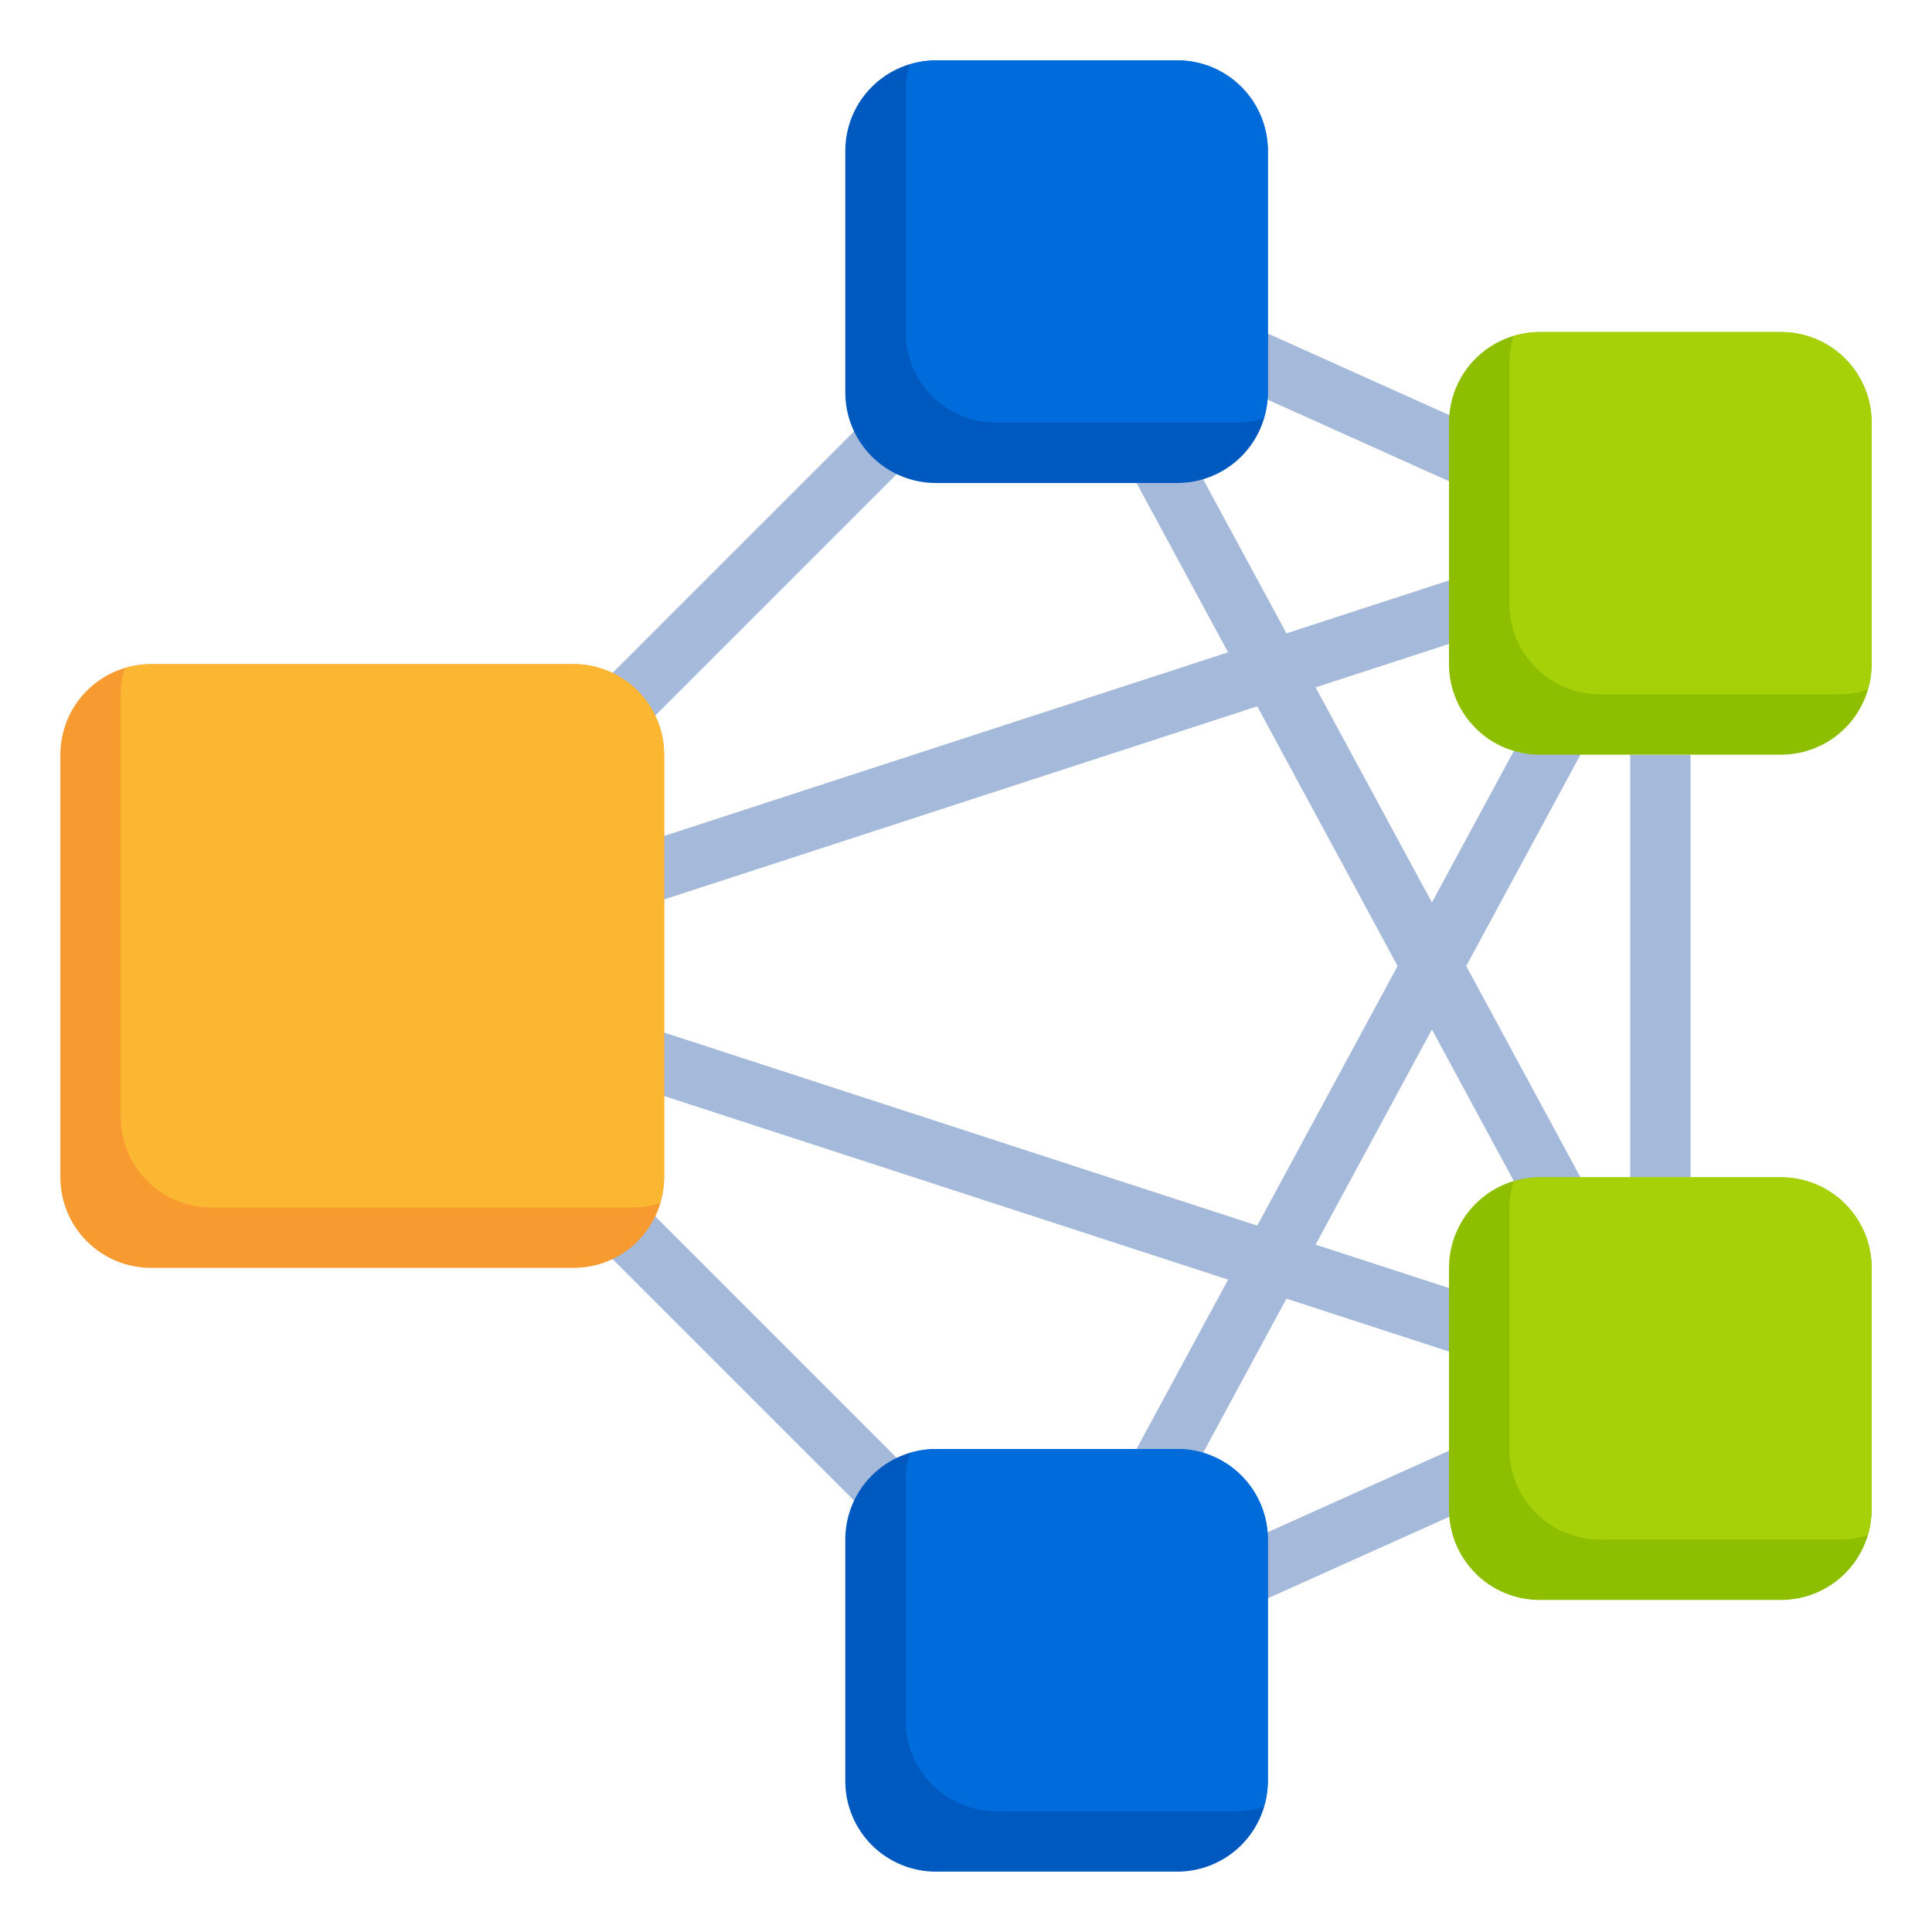 <?xml version="1.0" encoding="UTF-8"?>
<svg xmlns="http://www.w3.org/2000/svg" width="45" height="45" viewBox="0 0 45 45" fill="none">
  <path d="M28.308 8.762L28.885 7.479L34.583 10.04L34.007 11.324L28.308 8.762ZM13.818 16.123L20.271 9.669L21.265 10.664L14.811 17.118L13.818 16.123ZM13.562 28.621L14.557 27.627L21.587 34.657L20.592 35.651L13.562 28.621ZM27.442 36.626L34.379 33.507L34.956 34.789L28.019 37.907L27.442 36.626ZM36.983 17.262L35.745 16.594L33.352 21.021L30.643 16.01L34.702 14.689L34.266 13.351L29.964 14.752L27.555 10.298L26.319 10.966L28.604 15.194L14.403 19.818L14.839 21.155L29.284 16.452L32.553 22.5L29.284 28.547L15.045 23.912L14.61 25.249L28.605 29.805L25.973 34.672L27.211 35.341L29.964 30.248L34.314 31.664L34.749 30.326L30.643 28.99L33.352 23.979L35.834 28.571L37.072 27.902L34.151 22.5L36.983 17.262ZM37.97 17.578H39.376V27.422H37.97V17.578Z" fill="#A5BADB"></path>
  <path d="M13.359 15.469H3.516C2.956 15.469 2.42 15.691 2.024 16.087C1.628 16.482 1.406 17.019 1.406 17.578V27.422C1.406 27.981 1.628 28.518 2.024 28.913C2.42 29.309 2.956 29.531 3.516 29.531H13.359C13.919 29.531 14.455 29.309 14.851 28.913C15.246 28.518 15.469 27.981 15.469 27.422V17.578C15.469 17.019 15.246 16.482 14.851 16.087C14.455 15.691 13.919 15.469 13.359 15.469Z" fill="#F79B31"></path>
  <path d="M41.484 7.734H35.859C35.3 7.734 34.763 7.957 34.368 8.352C33.972 8.748 33.75 9.284 33.75 9.844V15.469C33.75 16.028 33.972 16.565 34.368 16.96C34.763 17.356 35.3 17.578 35.859 17.578H41.484C42.044 17.578 42.58 17.356 42.976 16.96C43.371 16.565 43.594 16.028 43.594 15.469V9.844C43.594 9.284 43.371 8.748 42.976 8.352C42.58 7.957 42.044 7.734 41.484 7.734ZM41.484 27.422H35.859C35.3 27.422 34.763 27.644 34.368 28.04C33.972 28.435 33.75 28.972 33.75 29.531V35.156C33.75 35.716 33.972 36.252 34.368 36.648C34.763 37.043 35.3 37.266 35.859 37.266H41.484C42.044 37.266 42.58 37.043 42.976 36.648C43.371 36.252 43.594 35.716 43.594 35.156V29.531C43.594 28.972 43.371 28.435 42.976 28.04C42.58 27.644 42.044 27.422 41.484 27.422Z" fill="#8DBF00"></path>
  <path d="M27.422 33.75H21.797C21.237 33.75 20.701 33.972 20.305 34.368C19.91 34.763 19.688 35.3 19.688 35.859V41.484C19.688 42.044 19.91 42.58 20.305 42.976C20.701 43.371 21.237 43.594 21.797 43.594H27.422C27.981 43.594 28.518 43.371 28.913 42.976C29.309 42.58 29.531 42.044 29.531 41.484V35.859C29.531 35.3 29.309 34.763 28.913 34.368C28.518 33.972 27.981 33.75 27.422 33.75ZM27.422 1.406H21.797C21.237 1.406 20.701 1.628 20.305 2.024C19.91 2.42 19.688 2.956 19.688 3.516V9.141C19.688 9.7 19.91 10.237 20.305 10.632C20.701 11.028 21.237 11.25 21.797 11.25H27.422C27.981 11.25 28.518 11.028 28.913 10.632C29.309 10.237 29.531 9.7 29.531 9.141V3.516C29.531 2.956 29.309 2.42 28.913 2.024C28.518 1.628 27.981 1.406 27.422 1.406Z" fill="#0059BE"></path>
  <path d="M13.359 15.469H3.516C3.31 15.472 3.107 15.505 2.911 15.567C2.849 15.763 2.816 15.967 2.812 16.172V26.016C2.812 26.575 3.035 27.112 3.43 27.507C3.826 27.903 4.362 28.125 4.922 28.125H14.766C14.971 28.122 15.175 28.089 15.37 28.027C15.432 27.831 15.466 27.627 15.469 27.422V17.578C15.469 17.019 15.246 16.482 14.851 16.087C14.455 15.691 13.919 15.469 13.359 15.469Z" fill="#FCB732"></path>
  <path d="M29.531 35.859C29.531 35.3 29.309 34.763 28.913 34.368C28.518 33.972 27.981 33.75 27.422 33.75H21.797C21.592 33.753 21.388 33.786 21.192 33.848C21.13 34.044 21.097 34.248 21.094 34.453V40.078C21.094 40.638 21.316 41.174 21.712 41.57C22.107 41.965 22.644 42.188 23.203 42.188H28.828C29.033 42.184 29.237 42.151 29.433 42.089C29.495 41.893 29.528 41.69 29.531 41.484V35.859ZM29.531 3.516C29.531 2.956 29.309 2.42 28.913 2.024C28.518 1.628 27.981 1.406 27.422 1.406H21.797C21.592 1.409 21.388 1.442 21.192 1.505C21.13 1.7 21.097 1.904 21.094 2.109V7.734C21.094 8.294 21.316 8.83 21.712 9.226C22.107 9.622 22.644 9.844 23.203 9.844H28.828C29.033 9.841 29.237 9.808 29.433 9.745C29.495 9.55 29.528 9.346 29.531 9.141V3.516Z" fill="#006BDB"></path>
  <path d="M43.594 9.844C43.594 9.284 43.371 8.748 42.976 8.352C42.58 7.957 42.044 7.734 41.484 7.734H35.859C35.654 7.737 35.45 7.771 35.255 7.833C35.193 8.028 35.159 8.232 35.156 8.438V14.062C35.156 14.622 35.379 15.159 35.774 15.554C36.17 15.95 36.706 16.172 37.266 16.172H42.891C43.096 16.169 43.3 16.136 43.495 16.073C43.557 15.878 43.591 15.674 43.594 15.469V9.844ZM43.594 29.531C43.594 28.972 43.371 28.435 42.976 28.04C42.58 27.644 42.044 27.422 41.484 27.422H35.859C35.654 27.425 35.45 27.458 35.255 27.52C35.193 27.716 35.159 27.92 35.156 28.125V33.75C35.156 34.309 35.379 34.846 35.774 35.242C36.17 35.637 36.706 35.859 37.266 35.859H42.891C43.096 35.856 43.3 35.823 43.495 35.761C43.557 35.565 43.591 35.361 43.594 35.156V29.531Z" fill="#A6D109"></path>
</svg>
